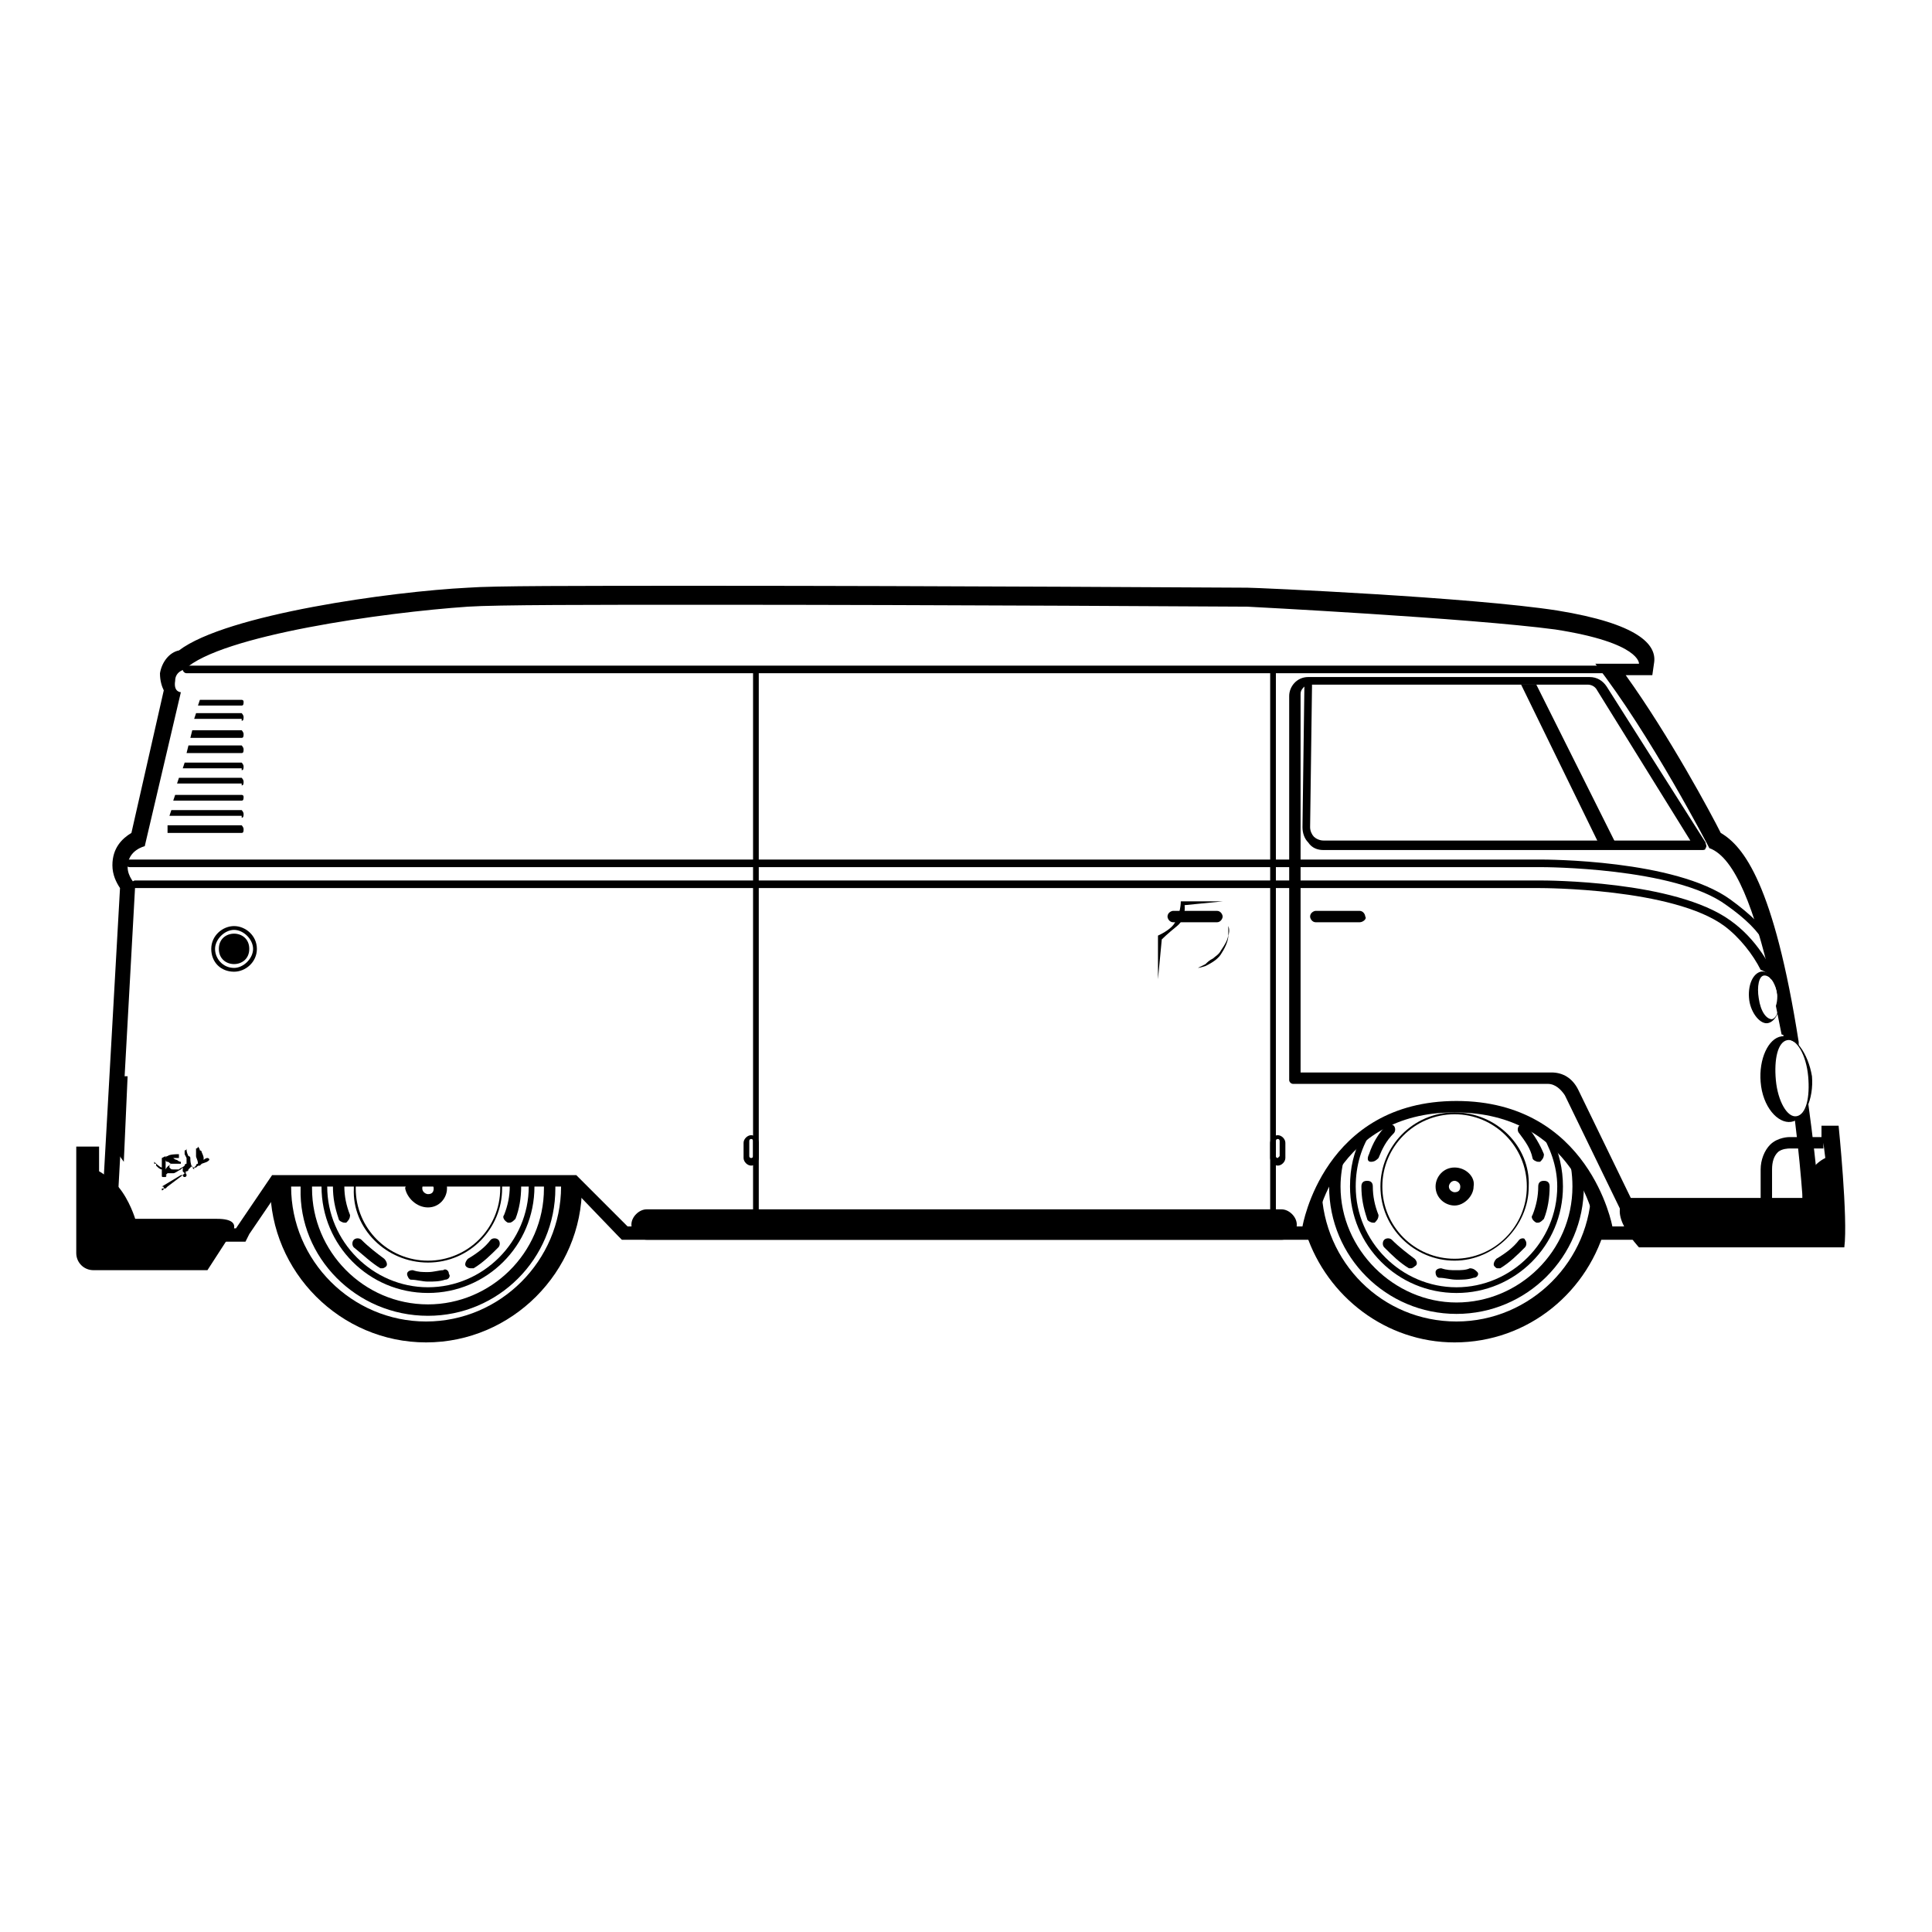 <?xml version="1.0" encoding="UTF-8"?>
<!-- Uploaded to: ICON Repo, www.svgrepo.com, Generator: ICON Repo Mixer Tools -->
<svg fill="#000000" width="800px" height="800px" version="1.1" viewBox="144 144 512 512" xmlns="http://www.w3.org/2000/svg">
 <g>
  <path d="m199.48 451.39v0 0 0 0c0-0.504-0.504-0.504-0.504-0.504-0.504 0-1.008 0.504-1.008 0.504v-0.504c0-0.504-0.504-1.512-0.504-1.512s0-0.504-0.504-0.504c0-0.504-0.504-1.008-0.504-1.008 0 0.504-0.504 0.504-0.504 0.504v0.504 0.504 1.008c0 0.504 0.504 1.008 0.504 2.016 0 0-0.504 0-0.504 0.504-0.504 0.504-0.504 0.504-1.008 0.504-0.504-1.008-0.504-2.016-0.504-2.519 0-0.504-0.504-0.504-0.504-0.504-0.5-1.008-0.5-1.512-0.5-2.016 0 0.504-0.504 0.504-0.504 0.504v0.504 0.504l0.504 1.008v1.512s-0.504 0-0.504 0.504c-0.504 0.504-1.008 0.504-1.512 1.008h-0.504-1.008c-0.504 0-0.504 0-1.008-0.504v-0.504s0.504-0.504 0.504-0.504h1.008 1.008 0.504v-0.504s-0.504 0-1.008-0.504c-0.504 0-1.008-0.504-1.008-0.504h1.512v-0.504-0.504h-0.504s-2.016 0-2.519 0.504c0 0-0.504 0-0.504 0.504v0.504s0 0.504 0.504 0.504c0.504 0 0.504 0.504 1.008 0.504-0.504 0.504-1.008 0.504-1.512 1.512v-1.008-1.008-1.512l-1.008 0.504v2.519c-0.504 0-2.016-1.512-2.016-1.512v0.504h0.504v0.504 0.504-0.504c0.504 0.504 1.008 1.008 1.512 1.008v1.008 0.504c0 0.504 0 0.504 0.504 0.504h0.504s0.504-0.504 0-0.504v-1.512 0.504 1.008-0.504 1.008-0.504l0.504-0.504h1.008 0.504c0.504 0 1.008-0.504 2.016-1.008l0.504-0.504v0.504 0.504l0.504 0.504v0.504-0.504s0-0.504 0.504-0.504c0 0 0.504 0 0.504-0.504 0.504-0.504 1.008-1.008 1.008-1.008v0.504l0.504 0.504v0.504-0.504-0.504h0.504c0.504-0.504 0.504-0.504 1.008-0.504l0.504-0.504c1.508-0.504 1.508-0.504 2.012-1.008-0.504 0.504-0.504 0.504 0 0-0.504 0.504-0.504 0.504 0 0v0 0 0 0 0 0z"/>
  <path d="m193.44 453.91s-0.504 0 0 0c-0.504 0-0.504 0 0 0-0.504 0.504-0.504 1.008-0.504 1.008l-0.504 0.504-4.031 3.023-0.504 0.504h-0.504-0.504v0.504s0.504 0 0.504-0.504c0-0.504 0-0.504-0.504-0.504l5.039-3.023h0.504s0 0.504 0.504 0.504c0 0 0.504 0 0.504-0.504 0 0 0-0.504-0.504-0.504h0.504c-0.504 0 0-1.008 0-1.008z"/>
  <path d="m567.26 462.47c0-2.016-1.008-4.031-1.512-6.047v2.016c0 19.648-16.121 35.77-35.77 35.77-19.648 0-35.266-15.617-35.77-35.266-2.016 3.527-3.023 7.559-4.031 12.09 5.543 16.625 21.16 28.719 39.297 28.719 19.648 0 35.77-13.602 40.305-31.738-1.512-1.012-2.519-3.027-2.519-5.543z"/>
  <path d="m559.2 448.87c1.008 3.023 1.512 6.047 1.512 9.574 0 17.129-14.105 30.73-30.73 30.73s-30.73-14.105-30.73-30.73c0-3.023 0.504-5.543 1.008-8.062-1.512 1.512-2.519 3.527-4.031 5.039v3.023c0 18.641 15.113 33.754 33.754 33.754s33.754-15.113 33.754-33.754c0-2.016 0-3.527-0.504-5.543-1.008-1.008-2.519-2.519-4.031-4.031z"/>
  <path d="m552.15 443.83c2.519 4.031 4.535 9.07 4.535 14.609 0 14.609-12.09 26.703-26.703 26.703-14.609 0-26.703-12.09-26.703-26.703 0-5.543 1.512-10.578 4.535-15.113-1.008 0.504-2.016 1.008-3.023 2.016-2.016 4.031-3.023 8.062-3.023 13.098 0 15.617 12.594 28.215 28.215 28.215 15.617 0 28.215-12.594 28.215-28.215 0-4.535-1.008-9.07-3.023-13.098-1.512-0.504-2.519-1.008-3.023-1.512z"/>
  <path d="m507.81 458.44c0-1.008-0.504-1.512-1.512-1.512-1.008 0-1.512 0.504-1.512 1.512 0 3.023 0.504 5.543 1.512 8.566 0 0.504 1.008 1.008 1.512 1.008h0.504c0.504-0.504 1.008-1.008 1.008-2.016-1.008-2.523-1.512-5.039-1.512-7.559z"/>
  <path d="m518.9 477.59c-2.016-1.512-4.031-3.023-6.047-5.039-0.504-0.504-1.512-0.504-2.016 0-0.504 0.504-0.504 1.512 0 2.016 2.016 2.016 4.031 4.031 6.551 5.543h0.504c0.504 0 1.008-0.504 1.008-0.504 1.008-0.504 0.504-1.512 0-2.016z"/>
  <path d="m550.13 450.88c0 0.504 1.008 1.008 1.512 1.008h0.504c0.504-0.504 1.008-1.008 1.008-2.016-1.008-2.519-2.519-5.039-4.535-7.559-0.504-0.504-1.512-0.504-2.016 0-0.504 0.504-0.504 1.512 0 2.016 1.512 2.016 3.023 4.031 3.527 6.551z"/>
  <path d="m507.31 451.89s0.504 0 0 0c1.008 0 1.512-0.504 2.016-1.008 1.008-2.519 2.016-4.535 4.031-6.551 0.504-0.504 0.504-1.512 0-2.016-0.504-0.504-1.512-0.504-2.016 0-2.016 2.016-3.527 4.535-4.535 7.559-0.504 1.008-0.504 2.016 0.504 2.016z"/>
  <path d="m533.51 480.11c-1.008 0.504-2.519 0.504-3.527 0.504-1.512 0-2.519 0-4.031-0.504-1.008 0-1.512 0.504-1.512 1.008 0 1.008 0.504 1.512 1.008 1.512 1.512 0 3.023 0.504 4.535 0.504s3.023 0 4.535-0.504c1.008 0 1.512-1.008 1.008-1.512-0.504-0.504-1.008-1.008-2.016-1.008z"/>
  <path d="m554.67 458.44c0-1.008-0.504-1.512-1.512-1.512s-1.512 0.504-1.512 1.512c0 2.519-0.504 5.039-1.512 7.559-0.504 0.504 0 1.512 1.008 2.016h0.504c0.504 0 1.008-0.504 1.512-1.008 1.008-2.523 1.512-5.543 1.512-8.566h-1.512z"/>
  <path d="m546.61 472.55c-1.512 2.016-3.527 3.527-6.047 5.039-0.504 0.504-1.008 1.512-0.504 2.016 0.504 0.504 0.504 0.504 1.008 0.504h0.504c2.519-1.512 4.535-3.527 6.551-5.543 0.504-0.504 0.504-1.512 0-2.016 0-0.504-1.008-0.504-1.512 0z"/>
  <path d="m529.48 438.79c-11.082 0-19.648 9.07-19.648 19.648 0 11.082 9.07 19.648 19.648 19.648 10.578 0 19.648-9.07 19.648-19.648 0.504-10.582-8.562-19.648-19.648-19.648zm0 38.793c-10.578 0-19.145-8.566-19.145-19.145s8.566-19.145 19.145-19.145c10.578 0 19.145 8.566 19.145 19.145s-8.562 19.145-19.145 19.145z"/>
  <path d="m529.48 453.4c-3.023 0-5.039 2.519-5.039 5.039 0 3.023 2.519 5.039 5.039 5.039 2.519 0 5.039-2.519 5.039-5.039 0.504-2.519-2.016-5.039-5.039-5.039zm0 6.551c-0.504 0-1.512-0.504-1.512-1.512 0-0.504 0.504-1.512 1.512-1.512 0.504 0 1.512 0.504 1.512 1.512 0 1.008-0.504 1.512-1.512 1.512z"/>
  <path d="m176.81 451.89-2.519-3.527v-19.145h3.527zm-1.008-21.16v10.578l0.504-10.578z"/>
  <path d="m626.71 469.02s-1.008-14.609-3.527-32.746c-0.504 2.016-1.512 3.527-3.527 4.535 2.016 16.121 2.519 28.215 2.519 28.215l-50.883-0.004s-6.047-33.25-41.312-33.25-40.809 33.25-40.809 33.25h-178.85l-13.602-13.602h-80.609l-9.574 14.105h-31.738l5.039-91.191s-2.016-2.016-2.016-4.535c0-4.535 4.535-5.543 4.535-5.543l9.574-40.809s-2.016 0-1.512-3.023c0-2.519 2.519-3.023 2.519-3.023 9.574-9.07 52.898-15.113 75.066-16.625 7.559-0.504 32.746-0.504 63.48-0.504 60.961 0 143.08 0.504 143.08 0.504s58.945 3.023 81.617 6.047c22.672 3.527 22.168 9.07 22.168 9.07h-11.586c14.609 18.641 30.23 48.871 30.23 48.871 7.055 2.519 12.09 17.129 16.121 34.258 0 0 0 0.504 0.504 0.504 0 0 0.504 0.504 0.504 1.008l0.504 0.504v0.504c0.504 1.512 0.504 3.527 0 5.039 0.504 2.519 1.008 5.039 1.512 7.559 2.016 0.504 3.527 1.512 4.535 3.023v-1.008c-6.551-41.816-14.609-51.891-20.656-55.418-2.519-5.039-13.602-25.695-25.191-41.816h7.055l0.504-3.527c0.504-4.535-4.031-10.078-25.695-13.602-22.672-3.527-79.602-6.047-82.121-6.047-1.008 0-82.625-0.504-143.08-0.504-35.77 0-56.93 0-63.48 0.504-20.152 1.008-63.984 7.055-76.578 16.625-2.519 0.504-4.535 3.023-5.039 6.047 0 2.016 0.504 3.527 1.008 4.535l-8.574 37.781c-2.519 1.512-5.039 4.031-5.039 8.566 0 2.519 1.008 4.535 2.016 6.047l-5.039 89.68v4.031h38.289l1.008-2.016 8.566-12.594h76.578l12.594 13.098 1.008 1.008h183.39l0.504-3.527c0-1.008 5.039-30.23 36.777-30.23 31.738 0 37.281 28.719 37.281 30.23l0.504 3.527h3.527l55.926-0.004z"/>
  <path d="m483.63 472.55h-168.27c-2.016 0-4.031-2.016-4.031-4.031s2.016-4.031 4.031-4.031h168.27c2.016 0 4.031 2.016 4.031 4.031-0.004 2.519-2.019 4.031-4.031 4.031z"/>
  <path d="m572.8 322.41h-379.37c-0.504 0-1.008-0.504-1.008-1.008s0.504-1.008 1.008-1.008h379.37c0.504 0 1.008 0.504 1.008 1.008s-0.504 1.008-1.008 1.008z"/>
  <path d="m480.61 321.4h1.512v143.59h-1.512z"/>
  <path d="m343.07 452.9c-1.008 0-2.016-1.008-2.016-2.016v-4.031c0-1.008 1.008-2.016 2.016-2.016 1.008 0 2.016 1.008 2.016 2.016v4.031c0 1.008-1.008 2.016-2.016 2.016zm0-7.055c-0.504 0-0.504 0.504-0.504 0.504v4.031c0 0.504 0.504 0.504 0.504 0.504 0.504 0 0.504-0.504 0.504-0.504v-4.031s0-0.504-0.504-0.504z"/>
  <path d="m482.62 452.9c-1.008 0-2.016-1.008-2.016-2.016v-4.031c0-1.008 1.008-2.016 2.016-2.016s2.016 1.008 2.016 2.016v4.031c-0.004 1.008-1.008 2.016-2.016 2.016zm0-7.055c-0.504 0-0.504 0.504-0.504 0.504v4.031c0 0.504 0.504 0.504 0.504 0.504l0.504-0.504v-4.031s0-0.504-0.504-0.504z"/>
  <path d="m602.53 387.91c-14.609-10.578-48.871-10.578-50.383-10.578h-372.32c-0.504 0-1.008 0.504-1.008 1.008 0 0.504 0.504 1.008 1.008 1.008h372.32c0.504 0 35.266 0 48.871 10.078 4.031 3.023 7.559 7.559 9.574 11.586 3.023 1.008 4.535 4.535 4.535 7.559v3.023c1.008 3.023 1.512 5.039 1.512 7.055 1.008 0.504 2.016 1.008 3.023 1.512-0.508-3.531-3.531-22.676-17.133-32.25z"/>
  <path d="m612.61 394.46c-0.504 0-1.008 0-1.008-0.504-1.512-3.023-5.039-6.551-10.078-10.078-13.602-10.078-48.871-10.078-48.871-10.078l-374.32 0.004c-0.504 0-1.008-0.504-1.008-1.008 0-0.504 0.504-1.008 1.008-1.008h373.83c1.512 0 35.77 0 50.383 10.578 5.543 4.031 9.07 7.559 11.082 11.082 0.504 0.504 0 1.512-0.504 1.512l-0.508-0.5z"/>
  <path d="m576.84 470.03c-0.504 0-1.008-0.504-1.008-0.504l-17.129-35.266c-1.008-1.512-2.519-3.023-4.535-3.023h-67.512c-0.504 0-1.008-0.504-1.008-1.008v-101.77c0-2.519 2.016-5.039 5.039-5.039h74.562c2.016 0 3.527 1.008 4.535 2.519l26.199 41.312c0 0.504 0.504 1.008 0 1.512 0 0.504-0.504 0.504-1.008 0.504h-100.26c-1.512 0-3.023-0.504-4.031-2.016-1.008-1.008-1.512-2.519-1.512-4.031l0.504-37.281c-0.504 0.504-1.008 1.008-1.008 2.016v100.26h66.504c3.023 0 5.543 1.512 7.055 4.535l17.129 35.266c0.504 0.504 0 1.512-0.504 1.512-1.512 0.504-1.512 0.504-2.016 0.504zm-85.145-144.09-0.504 37.281c0 1.008 0.504 2.016 1.008 2.519 0.504 0.504 1.512 1.008 2.519 1.008h97.234l-24.688-39.801c-0.504-1.008-1.512-1.512-2.519-1.512h-73.051z"/>
  <path d="m631.25 442.32h-4.535v3.019h-8.566s-3.023 0-5.039 2.016c-1.512 1.512-2.519 4.031-2.519 6.551v7.559h3.023v-7.559c0-2.016 0.504-3.527 1.512-4.535 1.008-1.008 3.023-1.008 3.023-1.008h9.07v-1.512l0.504 4.031c-6.043 3.023-6.043 10.582-6.043 10.582h-46.352c-6.047 3.527 3.023 13.098 3.023 13.098h54.41c1.008-7.559-1.512-32.242-1.512-32.242z"/>
  <path d="m568.27 368.76-21.16-43.328h4.031l21.664 43.328z"/>
  <path d="m164.21 446.85v29.223c0 2.519 2.016 4.535 4.535 4.535h30.23l5.543-8.566s5.039-5.039-3.023-5.039h-21.664s-1.512-5.039-4.535-8.566c-3.023-3.023-5.039-4.031-5.039-4.031v-6.551l-6.047 0.004z"/>
  <path d="m610.59 401.51c-2.016 0.504-3.527 3.527-3.023 7.559 0.504 3.527 3.023 6.551 5.039 6.047 2.016-0.504 3.527-3.527 3.023-7.559-0.504-3.531-3.023-6.551-5.039-6.047zm3.023 12.594c-1.512 0-3.023-2.016-3.527-5.543-0.504-3.023 0-6.047 1.512-6.047 1.512 0 3.023 2.016 3.527 5.543 0.504 3.023 0 5.543-1.512 6.047z"/>
  <path d="m616.13 418.64c-3.527 0.504-6.047 6.047-5.543 12.09 0.504 6.551 4.535 11.082 8.062 10.578s6.047-6.047 5.543-12.09c-1.008-6.047-4.535-11.082-8.062-10.578zm4.031 21.16c-2.519 0.504-5.039-4.031-5.543-9.574-0.504-5.543 0.504-10.078 3.023-10.578 2.519-0.504 5.039 4.031 5.543 9.574 0.504 5.539-0.504 10.074-3.023 10.578z"/>
  <path d="m504.29 388.41h-11.586c-1.008 0-1.512-1.008-1.512-1.512 0-1.008 1.008-1.512 1.512-1.512h11.586c1.008 0 1.512 1.008 1.512 1.512 0.504 0.504-0.504 1.512-1.512 1.512z"/>
  <path d="m466.5 388.41h-11.586c-1.008 0-1.512-1.008-1.512-1.512 0-1.008 1.008-1.512 1.512-1.512h11.586c1.008 0 1.512 1.008 1.512 1.512 0 0.504-0.504 1.512-1.512 1.512z"/>
  <path d="m468.01 382.87-10.078 1.008s0.504 3.527-2.016 5.543-4.031 3.527-4.031 3.527l-1.008 10.578v-11.586s3.527-1.512 4.535-3.527c1.008-1.512 1.512-4.031 1.512-5.543z"/>
  <path d="m469.52 389.42s0.504 1.008 0 2.519c0 1.512-1.008 3.527-2.016 5.039-1.008 1.512-3.023 2.519-4.031 3.023-1.512 0.504-2.016 0.504-2.016 0.504l2.016-1.008c0.504-0.504 1.008-1.008 2.016-1.512 0.504-0.504 1.512-1.008 2.016-2.016 1.008-1.512 2.016-3.023 2.016-4.535v-2.016z"/>
  <path d="m343.57 321.4h1.512v143.59h-1.512z"/>
  <path d="m208.05 330.98c0.504 0 0.504-0.504 0.504-1.008s-0.504-0.504-0.504-0.504h-11.082l-0.504 1.512z"/>
  <path d="m208.05 335.01c0.504 0 0.504-0.504 0.504-1.008s-0.504-1.008-0.504-1.008h-12.09l-0.504 1.512h12.594z"/>
  <path d="m208.05 339.54c0.504 0 0.504-0.504 0.504-1.008s-0.504-1.008-0.504-1.008h-13.098l-0.504 2.016z"/>
  <path d="m208.05 343.57c0.504 0 0.504-0.504 0.504-1.008s-0.504-1.008-0.504-1.008h-14.105l-0.504 2.016z"/>
  <path d="m208.05 348.11c0.504 0 0.504-0.504 0.504-1.008s-0.504-1.008-0.504-1.008h-15.113l-0.504 1.512h15.617z"/>
  <path d="m208.05 352.14c0.504 0 0.504-0.504 0.504-1.008s-0.504-1.008-0.504-1.008h-16.625l-0.504 1.512h17.129z"/>
  <path d="m208.05 356.17c0.504 0 0.504-0.504 0.504-1.008s-0.504-0.504-0.504-0.504h-17.633l-0.504 1.512z"/>
  <path d="m208.05 360.7c0.504 0 0.504-0.504 0.504-1.008 0-0.504-0.504-1.008-0.504-1.008h-18.641l-0.504 1.512h19.145z"/>
  <path d="m208.05 364.73c0.504 0 0.504-0.504 0.504-1.008s-0.504-1.008-0.504-1.008h-19.648v2.016z"/>
  <path d="m206.03 389.42c-3.023 0-6.047 2.519-6.047 6.047s2.519 6.047 6.047 6.047c3.023 0 6.047-2.519 6.047-6.047s-3.023-6.047-6.047-6.047zm0 11.086c-3.023 0-5.039-2.519-5.039-5.039 0-2.519 2.519-5.039 5.039-5.039s5.039 2.519 5.039 5.039c0 2.519-2.519 5.039-5.039 5.039z"/>
  <path d="m210.06 395.46c0 5.375-8.062 5.375-8.062 0s8.062-5.375 8.062 0"/>
  <path d="m292.69 458.44c0 19.648-16.121 35.77-35.77 35.77-19.648 0-35.77-16.121-35.77-35.77v-1.512h-5.543v1.512c0 22.672 18.641 41.312 41.312 41.312s41.312-18.641 41.312-41.312v-1.512h-5.543v1.512z"/>
  <path d="m257.42 492.7c18.641 0 33.754-15.113 33.754-33.754v-1.512h-3.023v1.512c0 17.129-14.105 30.73-30.73 30.73-17.129 0-30.73-14.105-30.73-30.73v-1.512h-3.027v1.512c-0.504 18.137 14.613 33.754 33.758 33.754z"/>
  <path d="m257.42 486.65c15.617 0 28.215-12.594 28.215-28.215v-1.512h-1.512v1.512c0 14.609-12.09 26.703-26.703 26.703-14.609 0-26.703-12.09-26.703-26.703v-1.512h-1.512v1.512c0 15.621 12.594 28.215 28.215 28.215z"/>
  <path d="m232.23 458.44c0 3.023 0.504 5.543 1.512 8.566 0 0.504 1.008 1.008 1.512 1.008h0.504c0.504-0.504 1.008-1.008 1.008-2.016-1.008-2.519-1.512-5.039-1.512-7.559 0-1.008-0.504-1.512-1.512-1.512-0.504 0.504-1.512 1.008-1.512 1.512z"/>
  <path d="m244.82 480.11h0.504c0.504 0 1.008-0.504 1.008-0.504 0.504-0.504 0-1.512-0.504-2.016-2.016-1.512-4.031-3.023-6.047-5.039-0.504-0.504-1.512-0.504-2.016 0-0.504 0.504-0.504 1.512 0 2.016 2.519 2.016 4.535 4.031 7.055 5.543z"/>
  <path d="m252.89 483.13c1.512 0 3.023 0.504 4.535 0.504s3.023 0 4.535-0.504c1.008 0 1.512-1.008 1.008-1.512 0-1.008-1.008-1.512-1.512-1.008-1.008 0-2.519 0.504-4.031 0.504s-2.519 0-4.031-0.504c-1.008 0-1.512 0.504-1.512 1.008 0 0.504 0.504 1.512 1.008 1.512z"/>
  <path d="m279.09 458.44c0 2.519-0.504 5.039-1.512 7.559-0.504 0.504 0 1.512 1.008 2.016h0.504c0.504 0 1.008-0.504 1.512-1.008 1.008-2.519 1.512-5.543 1.512-8.566h-1.512 1.512c0-0.504-0.504-1.008-1.008-1.512h-0.504c-1.008 0.504-1.512 1.008-1.512 1.512z"/>
  <path d="m269.01 480.11h0.504c2.519-1.512 4.535-3.527 6.551-5.543 0.504-0.504 0.504-1.512 0-2.016s-1.512-0.504-2.016 0c-1.512 2.016-3.527 3.527-6.047 5.039-0.504 0.504-1.008 1.512-0.504 2.016 0.504 0.504 1.008 0.504 1.512 0.504z"/>
  <path d="m257.42 478.59c11.082 0 19.648-9.07 19.648-19.648v-1.512h-0.504v1.512c0 10.578-8.566 19.145-19.145 19.145s-19.145-8.566-19.145-19.145v-1.512h-0.504v1.512c-0.504 10.578 8.562 19.648 19.648 19.648z"/>
  <path d="m257.42 463.98c3.023 0 5.039-2.519 5.039-5.039 0-0.504 0-1.008-0.504-1.512h-10.078c0 0.504-0.504 1.008-0.504 1.512 0.504 2.523 3.023 5.039 6.047 5.039zm0-6.547c0.504 0 1.512 0.504 1.512 1.512 0 1.008-0.504 1.512-1.512 1.512-0.504 0-1.512-0.504-1.512-1.512 0-1.008 0.504-1.512 1.512-1.512z"/>
 </g>
</svg>